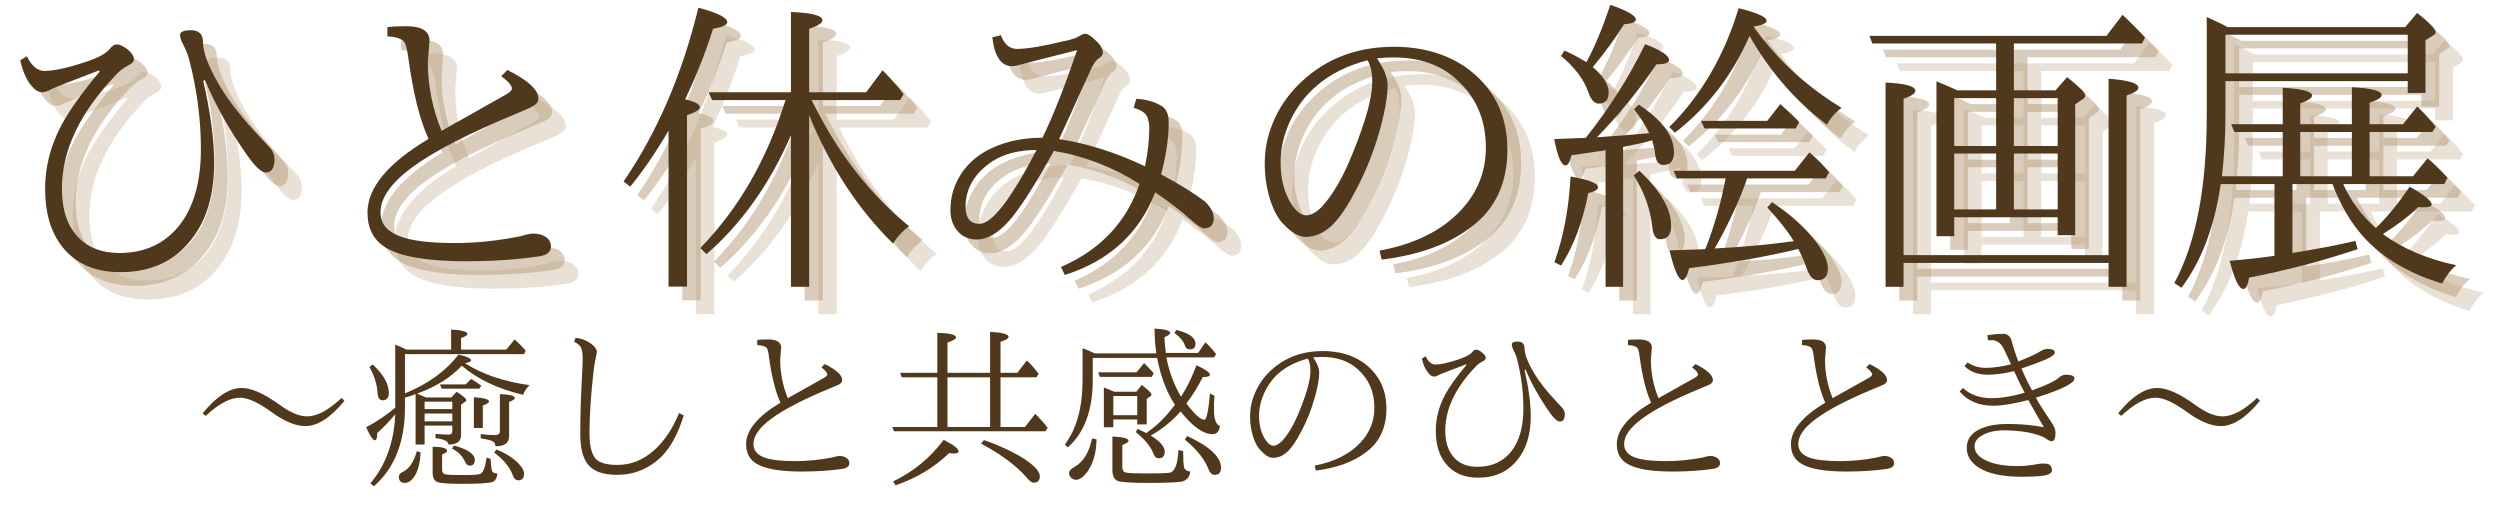 <?xml version="1.0" encoding="UTF-8"?>
<svg xmlns="http://www.w3.org/2000/svg" xmlns:xlink="http://www.w3.org/1999/xlink" width="220" zoomAndPan="magnify" viewBox="0 0 165 33.75" height="45" preserveAspectRatio="xMidYMid meet" version="1.0">
  <defs>
    <g></g>
    <clipPath id="021ff51ab2">
      <path d="M 0.605 0 L 164.391 0 L 164.391 24 L 0.605 24 Z M 0.605 0 " clip-rule="nonzero"></path>
    </clipPath>
    <clipPath id="13df8c5fa2">
      <rect x="0" width="165" y="0" height="24"></rect>
    </clipPath>
  </defs>
  <g clip-path="url(#021ff51ab2)">
    <g transform="matrix(1, 0, 0, 1, 0, -0)">
      <g clip-path="url(#13df8c5fa2)">
        <g fill="#b69977" fill-opacity="0.302">
          <g transform="translate(1.224, 19.256)">
            <g>
              <path d="M 2.359 -13.734 C 2.68 -13.086 3.066 -12.766 3.516 -12.766 C 4.129 -12.766 5.02 -12.957 6.188 -13.344 C 7.031 -13.613 7.578 -13.906 7.828 -14.219 C 7.984 -14.414 8.141 -14.516 8.297 -14.516 C 8.484 -14.516 8.719 -14.406 9 -14.188 C 9.281 -13.969 9.422 -13.742 9.422 -13.516 C 9.422 -13.379 9.312 -13.258 9.094 -13.156 C 8.738 -12.969 8.453 -12.75 8.234 -12.5 C 5.859 -10.02 4.672 -7.52 4.672 -5 C 4.672 -3.582 5.039 -2.5 5.781 -1.75 C 6.438 -1.082 7.332 -0.75 8.469 -0.75 C 10.113 -0.75 11.422 -1.344 12.391 -2.531 C 13.359 -3.738 13.844 -5.43 13.844 -7.609 C 13.844 -9.586 13.582 -11.566 13.062 -13.547 C 12.977 -13.859 12.836 -14.203 12.641 -14.578 C 12.523 -14.797 12.469 -14.984 12.469 -15.141 C 12.469 -15.348 12.707 -15.453 13.188 -15.453 C 13.719 -15.453 13.984 -15.188 13.984 -14.656 C 13.984 -13.988 14.352 -13.023 15.094 -11.766 C 15.727 -10.711 16.641 -9.562 17.828 -8.312 C 18.223 -7.883 18.426 -7.664 18.438 -7.656 C 18.613 -7.426 18.703 -7.191 18.703 -6.953 C 18.703 -6.359 18.508 -6.062 18.125 -6.062 C 17.844 -6.062 17.438 -6.438 16.906 -7.188 C 15.738 -8.844 14.805 -10.504 14.109 -12.172 L 14 -12.109 C 14.477 -10.035 14.719 -8.227 14.719 -6.688 C 14.719 -4.562 14.207 -2.867 13.188 -1.609 C 12.07 -0.191 10.52 0.516 8.531 0.516 C 6.844 0.516 5.555 -0.051 4.672 -1.188 C 3.93 -2.145 3.562 -3.406 3.562 -4.969 C 3.562 -6.438 3.922 -7.844 4.641 -9.188 C 5.16 -10.156 6.004 -11.336 7.172 -12.734 L 7.109 -12.797 C 5.078 -12.016 4.039 -11.609 4 -11.578 C 3.75 -11.43 3.535 -11.359 3.359 -11.359 C 3.117 -11.359 2.875 -11.516 2.625 -11.828 C 2.312 -12.211 2.078 -12.758 1.922 -13.469 Z M 2.359 -13.734 "></path>
            </g>
          </g>
          <g transform="translate(21.688, 19.256)">
            <g>
              <path d="M 8.406 -8.281 C 7.832 -9.52 7.391 -11.285 7.078 -13.578 C 6.992 -14.234 6.883 -14.617 6.75 -14.734 C 6.551 -14.922 6.195 -15.023 5.688 -15.047 L 5.688 -15.656 C 5.988 -15.695 6.398 -15.719 6.922 -15.719 C 7.953 -15.719 8.469 -15.398 8.469 -14.766 L 8.359 -13.359 C 8.359 -11.797 8.66 -10.281 9.266 -8.812 L 13.422 -11.156 C 13.742 -11.32 13.906 -11.473 13.906 -11.609 C 13.906 -11.797 13.672 -12.066 13.203 -12.422 L 13.609 -12.828 C 14.973 -12.148 15.656 -11.52 15.656 -10.938 C 15.656 -10.727 15.516 -10.551 15.234 -10.406 C 15.129 -10.344 14.828 -10.207 14.328 -10 C 11.086 -8.664 8.738 -7.457 7.281 -6.375 C 5.914 -5.352 5.234 -4.375 5.234 -3.438 C 5.234 -2.707 5.641 -2.188 6.453 -1.875 C 7.223 -1.562 8.453 -1.406 10.141 -1.406 C 11.523 -1.406 12.945 -1.551 14.406 -1.844 C 14.5 -1.863 14.68 -1.91 14.953 -1.984 C 15.098 -2.016 15.203 -2.031 15.266 -2.031 C 15.641 -2.031 15.93 -1.957 16.141 -1.812 C 16.367 -1.656 16.484 -1.441 16.484 -1.172 C 16.484 -0.805 16.195 -0.586 15.625 -0.516 C 14.145 -0.305 12.57 -0.203 10.906 -0.203 C 8.363 -0.203 6.594 -0.5 5.594 -1.094 C 4.781 -1.594 4.375 -2.367 4.375 -3.422 C 4.375 -5.055 5.719 -6.676 8.406 -8.281 Z M 8.406 -8.281 "></path>
            </g>
          </g>
          <g transform="translate(42.152, 19.256)">
            <g>
              <path d="M 13.062 -9.844 L 13.062 1.484 L 11.859 1.484 L 11.859 -8.516 C 10.453 -5.285 8.594 -2.672 6.281 -0.672 L 5.875 -1.078 C 8.414 -3.68 10.289 -6.938 11.5 -10.844 L 6.656 -10.844 L 6.422 -11.359 L 11.859 -11.359 L 11.859 -16.656 C 13.242 -16.602 13.938 -16.422 13.938 -16.109 C 13.938 -15.93 13.645 -15.742 13.062 -15.547 L 13.062 -11.359 L 16.828 -11.359 L 17.906 -12.812 C 18.438 -12.281 18.898 -11.754 19.297 -11.234 L 19.062 -10.844 L 13.219 -10.844 L 13.469 -10.359 C 15.082 -7.18 17.145 -4.566 19.656 -2.516 C 19.227 -2.203 18.875 -1.82 18.594 -1.375 C 16.281 -3.645 14.438 -6.469 13.062 -9.844 Z M 4.875 -10.891 C 5.52 -10.742 5.844 -10.57 5.844 -10.375 C 5.844 -10.207 5.562 -10.031 5 -9.844 L 5 1.469 L 3.781 1.469 L 3.781 -8.828 C 2.957 -7.41 2.113 -6.176 1.25 -5.125 L 0.812 -5.469 C 3.031 -8.707 4.676 -12.531 5.75 -16.938 C 7.02 -16.602 7.656 -16.285 7.656 -15.984 C 7.656 -15.805 7.344 -15.66 6.719 -15.547 C 6.188 -13.879 5.57 -12.328 4.875 -10.891 Z M 4.875 -10.891 "></path>
            </g>
          </g>
          <g transform="translate(62.615, 19.256)">
            <g>
              <path d="M 8.75 -7.484 C 7.5 -5.234 6.52 -3.703 5.812 -2.891 C 5.07 -2.055 4.359 -1.641 3.672 -1.641 C 3.098 -1.641 2.648 -1.852 2.328 -2.281 C 2.055 -2.633 1.922 -3.07 1.922 -3.594 C 1.922 -4.426 2.141 -5.191 2.578 -5.891 C 2.973 -6.523 3.52 -7.047 4.219 -7.453 C 5.301 -8.055 6.562 -8.359 8 -8.359 C 8.707 -9.816 9.469 -11.742 10.281 -14.141 C 9.77 -14.004 9.051 -13.82 8.125 -13.594 C 7.383 -13.406 6.848 -13.266 6.516 -13.172 C 6.285 -13.109 6.113 -13.078 6 -13.078 C 5.27 -13.078 4.832 -13.711 4.688 -14.984 L 5.25 -15.125 C 5.477 -14.52 5.832 -14.219 6.312 -14.219 C 6.977 -14.219 8.016 -14.391 9.422 -14.734 C 9.891 -14.828 10.211 -14.93 10.391 -15.047 C 10.578 -15.16 10.719 -15.219 10.812 -15.219 C 10.977 -15.219 11.191 -15.086 11.453 -14.828 C 11.805 -14.523 11.984 -14.238 11.984 -13.969 C 11.984 -13.844 11.914 -13.734 11.781 -13.641 C 11.57 -13.523 11.379 -13.273 11.203 -12.891 C 10.109 -10.473 9.406 -8.93 9.094 -8.266 C 10.914 -7.992 12.805 -7.395 14.766 -6.469 C 14.953 -7.395 15.047 -8.238 15.047 -9 C 15.047 -9.383 14.973 -9.676 14.828 -9.875 C 14.66 -10.082 14.391 -10.234 14.016 -10.328 L 14.188 -10.922 C 14.801 -10.898 15.348 -10.75 15.828 -10.469 C 16.16 -10.281 16.328 -9.914 16.328 -9.375 C 16.328 -8.344 16.16 -7.195 15.828 -5.938 C 17.035 -5.289 17.988 -4.703 18.688 -4.172 C 19.094 -3.805 19.297 -3.43 19.297 -3.047 C 19.297 -2.598 19.082 -2.375 18.656 -2.375 C 18.508 -2.375 18.227 -2.555 17.812 -2.922 C 17.156 -3.516 16.363 -4.125 15.438 -4.75 C 14.395 -2.051 12.406 -0.234 9.469 0.703 L 9.219 0.172 C 11.812 -0.953 13.539 -2.781 14.406 -5.312 C 12.582 -6.445 10.695 -7.172 8.75 -7.484 Z M 7.609 -7.547 C 6.453 -7.547 5.484 -7.301 4.703 -6.812 C 3.516 -6.02 2.922 -5.02 2.922 -3.812 C 2.922 -3.051 3.227 -2.672 3.844 -2.672 C 4.656 -2.672 5.91 -4.297 7.609 -7.547 Z M 7.609 -7.547 "></path>
            </g>
          </g>
          <g transform="translate(83.079, 19.256)">
            <g>
              <path d="M 9.609 -13.594 C 10.078 -12.914 10.312 -12.328 10.312 -11.828 C 10.312 -11.047 10.125 -10 9.75 -8.688 C 9.363 -7.363 8.863 -6.117 8.25 -4.953 C 7.664 -3.816 7.113 -3.008 6.594 -2.531 C 6.07 -2.051 5.504 -1.812 4.891 -1.812 C 4.453 -1.812 3.969 -2.094 3.438 -2.656 C 3.07 -3.02 2.77 -3.586 2.531 -4.359 C 2.312 -5.086 2.203 -5.863 2.203 -6.688 C 2.203 -7.727 2.441 -8.75 2.922 -9.75 C 3.348 -10.633 3.938 -11.422 4.688 -12.109 C 6.32 -13.609 8.332 -14.359 10.719 -14.359 C 12.562 -14.359 14.133 -13.914 15.438 -13.031 C 17.289 -11.719 18.219 -9.898 18.219 -7.578 C 18.219 -5.348 17.41 -3.633 15.797 -2.438 C 14.328 -1.32 12.367 -0.613 9.922 -0.312 L 9.781 -0.906 C 12.082 -1.332 13.863 -2.211 15.125 -3.547 C 16.238 -4.723 16.797 -6.109 16.797 -7.703 C 16.797 -9.555 16.145 -11.062 14.844 -12.219 C 13.789 -13.176 12.406 -13.656 10.688 -13.656 C 10.32 -13.656 9.961 -13.633 9.609 -13.594 Z M 8.984 -13.469 C 7.629 -13.113 6.508 -12.551 5.625 -11.781 C 4.875 -11.145 4.281 -10.348 3.844 -9.391 C 3.445 -8.504 3.25 -7.613 3.25 -6.719 C 3.25 -5.613 3.5 -4.68 4 -3.922 C 4.312 -3.461 4.629 -3.234 4.953 -3.234 C 5.242 -3.234 5.578 -3.414 5.953 -3.781 C 6.711 -4.594 7.414 -5.82 8.062 -7.469 C 8.883 -9.508 9.297 -11.023 9.297 -12.016 C 9.297 -12.66 9.191 -13.145 8.984 -13.469 Z M 8.984 -13.469 "></path>
            </g>
          </g>
          <g transform="translate(103.543, 19.256)">
            <g>
              <path d="M 2.922 -8.344 C 4.492 -10.32 5.801 -12.383 6.844 -14.531 C 7.895 -14.133 8.422 -13.785 8.422 -13.484 C 8.422 -13.297 8.145 -13.203 7.594 -13.203 C 6.477 -11.547 5.172 -9.941 3.672 -8.391 C 4.703 -8.453 5.848 -8.539 7.109 -8.656 C 6.891 -9.145 6.555 -9.672 6.109 -10.234 L 6.422 -10.547 C 7.973 -9.523 8.75 -8.473 8.75 -7.391 C 8.75 -6.836 8.516 -6.562 8.047 -6.562 C 7.723 -6.562 7.539 -6.816 7.5 -7.328 C 7.477 -7.555 7.414 -7.844 7.312 -8.188 C 6.832 -8.051 6.191 -7.906 5.391 -7.75 L 5.391 1.484 L 4.234 1.484 L 4.234 -7.547 L 4.062 -7.5 C 3.156 -7.375 2.461 -7.273 1.984 -7.203 C 1.879 -6.754 1.75 -6.531 1.594 -6.531 C 1.312 -6.531 1.062 -7.109 0.844 -8.266 C 1.176 -8.285 1.676 -8.305 2.344 -8.328 Z M 14 -15.688 C 15.531 -13.539 17.469 -11.754 19.812 -10.328 C 19.406 -10.035 19.082 -9.664 18.844 -9.219 C 16.801 -10.738 15.098 -12.691 13.734 -15.078 C 12.629 -12.516 10.988 -10.383 8.812 -8.688 L 8.438 -9.062 C 10.539 -11.145 12.066 -13.758 13.016 -16.906 C 14.242 -16.602 14.859 -16.328 14.859 -16.078 C 14.859 -15.91 14.57 -15.781 14 -15.688 Z M 2.969 -13.344 C 3.531 -14.383 4.055 -15.645 4.547 -17.125 C 5.672 -16.738 6.234 -16.414 6.234 -16.156 C 6.234 -15.988 5.973 -15.883 5.453 -15.844 C 4.91 -14.969 4.223 -14.023 3.391 -13.016 C 4.086 -12.43 4.438 -11.875 4.438 -11.344 C 4.438 -10.852 4.219 -10.609 3.781 -10.609 C 3.5 -10.609 3.273 -10.848 3.109 -11.328 C 2.805 -12.203 2.203 -13.008 1.297 -13.75 L 1.516 -14.109 C 1.961 -13.922 2.445 -13.664 2.969 -13.344 Z M 10.797 -1 L 10.875 -1.156 C 11.426 -2.57 11.852 -4.078 12.156 -5.672 L 8.938 -5.672 L 8.719 -6.172 L 16.719 -6.172 L 17.688 -7.391 C 18.219 -6.941 18.648 -6.504 18.984 -6.078 L 18.766 -5.672 L 13.578 -5.672 C 13.066 -4.203 12.352 -2.66 11.438 -1.047 C 13.383 -1.148 15.125 -1.312 16.656 -1.531 C 16.258 -2.188 15.676 -2.926 14.906 -3.75 L 15.219 -4.109 C 16.488 -3.266 17.473 -2.367 18.172 -1.422 C 18.66 -0.742 18.906 -0.18 18.906 0.266 C 18.906 0.785 18.68 1.047 18.234 1.047 C 17.93 1.047 17.688 0.781 17.5 0.25 C 17.375 -0.133 17.191 -0.555 16.953 -1.016 C 14.898 -0.516 12.5 -0.094 9.75 0.25 C 9.625 0.77 9.477 1.031 9.312 1.031 C 9.051 1.031 8.766 0.379 8.453 -0.922 C 9.703 -0.961 10.484 -0.988 10.797 -1 Z M 6.469 -6.172 C 7.863 -4.867 8.562 -3.656 8.562 -2.531 C 8.562 -1.945 8.316 -1.656 7.828 -1.656 C 7.535 -1.656 7.363 -1.938 7.312 -2.5 C 7.188 -3.656 6.781 -4.781 6.094 -5.875 Z M 14.906 -9.469 L 15.766 -10.578 C 16.254 -10.148 16.672 -9.754 17.016 -9.391 L 16.781 -8.969 L 10.766 -8.969 L 10.531 -9.469 Z M 0.859 -0.141 C 1.461 -1.828 1.816 -3.711 1.922 -5.797 C 3.129 -5.586 3.734 -5.352 3.734 -5.094 C 3.734 -4.938 3.52 -4.805 3.094 -4.703 C 2.719 -2.785 2.117 -1.191 1.297 0.078 Z M 0.859 -0.141 "></path>
            </g>
          </g>
          <g transform="translate(124.006, 19.256)">
            <g>
              <path d="M 10.719 -11.484 L 13.469 -11.484 L 14.234 -12.359 C 15.035 -11.723 15.438 -11.32 15.438 -11.156 C 15.438 -11.062 15.379 -10.977 15.266 -10.906 L 14.766 -10.562 L 14.766 -1.922 L 13.609 -1.922 L 13.609 -3.109 L 6.781 -3.109 L 6.781 -1.859 L 5.609 -1.859 L 5.609 -12.078 C 6.234 -11.828 6.691 -11.629 6.984 -11.484 L 9.547 -11.484 L 9.547 -14.578 L 1.375 -14.578 L 1.188 -15.078 L 16.828 -15.078 L 17.891 -16.469 C 18.453 -15.945 18.945 -15.445 19.375 -14.969 L 19.172 -14.578 L 10.719 -14.578 Z M 13.609 -7.312 L 10.719 -7.312 L 10.719 -3.625 L 13.609 -3.625 Z M 13.609 -7.812 L 13.609 -10.969 L 10.719 -10.969 L 10.719 -7.812 Z M 9.547 -10.969 L 6.781 -10.969 L 6.781 -7.812 L 9.547 -7.812 Z M 6.781 -3.625 L 9.547 -3.625 L 9.547 -7.312 L 6.781 -7.312 Z M 3.438 -0.609 L 16.969 -0.609 L 16.969 -12.25 C 18.281 -12.156 18.938 -11.957 18.938 -11.656 C 18.938 -11.488 18.676 -11.316 18.156 -11.141 L 18.156 1.484 L 16.969 1.484 L 16.969 -0.094 L 3.438 -0.094 L 3.438 1.484 L 2.25 1.484 L 2.25 -12 C 3.562 -11.938 4.219 -11.754 4.219 -11.453 C 4.219 -11.285 3.957 -11.109 3.438 -10.922 Z M 3.438 -0.609 "></path>
            </g>
          </g>
          <g transform="translate(144.47, 19.256)">
            <g>
              <path d="M 11.281 -5.297 L 8.641 -5.297 L 8.641 -0.75 C 10.191 -1 11.578 -1.266 12.797 -1.547 L 12.938 -1 C 10.562 -0.207 8.176 0.414 5.781 0.875 C 5.695 1.375 5.57 1.625 5.406 1.625 C 5.113 1.625 4.812 1.004 4.5 -0.234 C 5.613 -0.328 6.598 -0.438 7.453 -0.562 L 7.453 -5.297 L 3.906 -5.297 C 3.5 -2.492 2.633 -0.211 1.312 1.547 L 0.844 1.234 C 2.27 -1.391 2.984 -5.078 2.984 -9.828 L 2.984 -16.328 C 3.648 -16.023 4.113 -15.801 4.375 -15.656 L 16.078 -15.656 L 16.875 -16.594 C 17.688 -15.945 18.094 -15.523 18.094 -15.328 C 18.094 -15.254 18.047 -15.188 17.953 -15.125 L 17.422 -14.797 L 17.422 -11.312 L 16.25 -11.312 L 16.25 -12.094 L 4.219 -12.094 L 4.219 -9.828 C 4.219 -8.516 4.141 -7.176 3.984 -5.812 L 8 -5.812 L 8 -8.734 L 4.812 -8.734 L 4.594 -9.25 L 8 -9.25 L 8 -11.656 C 9.289 -11.582 9.938 -11.41 9.938 -11.141 C 9.938 -10.984 9.676 -10.812 9.156 -10.625 L 9.156 -9.25 L 12.562 -9.25 L 12.562 -11.688 C 13.875 -11.625 14.531 -11.453 14.531 -11.172 C 14.531 -11.016 14.266 -10.848 13.734 -10.672 L 13.734 -9.25 L 15.938 -9.25 L 16.875 -10.422 C 17.406 -9.91 17.812 -9.461 18.094 -9.078 L 17.875 -8.734 L 13.734 -8.734 L 13.734 -5.812 L 16.594 -5.812 L 17.562 -7 C 17.938 -6.688 18.375 -6.258 18.875 -5.719 L 18.656 -5.297 L 12 -5.297 L 12.047 -5.172 C 12.555 -4.098 13.254 -3.172 14.141 -2.391 C 14.91 -3.141 15.656 -4.051 16.375 -5.125 C 17.344 -4.582 17.828 -4.191 17.828 -3.953 C 17.828 -3.828 17.66 -3.766 17.328 -3.766 C 17.172 -3.766 17.047 -3.77 16.953 -3.781 C 16.336 -3.188 15.555 -2.594 14.609 -2 C 15.891 -1.051 17.504 -0.363 19.453 0.062 C 19.098 0.352 18.785 0.754 18.516 1.266 C 15.91 0.473 13.973 -0.812 12.703 -2.594 C 12.172 -3.332 11.695 -4.234 11.281 -5.297 Z M 4.219 -15.156 L 4.219 -12.609 L 16.25 -12.609 L 16.25 -15.156 Z M 9.156 -8.734 L 9.156 -5.812 L 12.562 -5.812 L 12.562 -8.734 Z M 9.156 -8.734 "></path>
            </g>
          </g>
        </g>
        <g fill="#b69977" fill-opacity="0.502">
          <g transform="translate(0.32, 18.351)">
            <g>
              <path d="M 2.359 -13.734 C 2.68 -13.086 3.066 -12.766 3.516 -12.766 C 4.129 -12.766 5.02 -12.957 6.188 -13.344 C 7.031 -13.613 7.578 -13.906 7.828 -14.219 C 7.984 -14.414 8.141 -14.516 8.297 -14.516 C 8.484 -14.516 8.719 -14.406 9 -14.188 C 9.281 -13.969 9.422 -13.742 9.422 -13.516 C 9.422 -13.379 9.312 -13.258 9.094 -13.156 C 8.738 -12.969 8.453 -12.75 8.234 -12.5 C 5.859 -10.02 4.672 -7.52 4.672 -5 C 4.672 -3.582 5.039 -2.5 5.781 -1.75 C 6.438 -1.082 7.332 -0.75 8.469 -0.75 C 10.113 -0.75 11.422 -1.344 12.391 -2.531 C 13.359 -3.738 13.844 -5.43 13.844 -7.609 C 13.844 -9.586 13.582 -11.566 13.062 -13.547 C 12.977 -13.859 12.836 -14.203 12.641 -14.578 C 12.523 -14.797 12.469 -14.984 12.469 -15.141 C 12.469 -15.348 12.707 -15.453 13.188 -15.453 C 13.719 -15.453 13.984 -15.188 13.984 -14.656 C 13.984 -13.988 14.352 -13.023 15.094 -11.766 C 15.727 -10.711 16.641 -9.562 17.828 -8.312 C 18.223 -7.883 18.426 -7.664 18.438 -7.656 C 18.613 -7.426 18.703 -7.191 18.703 -6.953 C 18.703 -6.359 18.508 -6.062 18.125 -6.062 C 17.844 -6.062 17.438 -6.438 16.906 -7.188 C 15.738 -8.844 14.805 -10.504 14.109 -12.172 L 14 -12.109 C 14.477 -10.035 14.719 -8.227 14.719 -6.688 C 14.719 -4.562 14.207 -2.867 13.188 -1.609 C 12.07 -0.191 10.52 0.516 8.531 0.516 C 6.844 0.516 5.555 -0.051 4.672 -1.188 C 3.93 -2.145 3.562 -3.406 3.562 -4.969 C 3.562 -6.438 3.922 -7.844 4.641 -9.188 C 5.16 -10.156 6.004 -11.336 7.172 -12.734 L 7.109 -12.797 C 5.078 -12.016 4.039 -11.609 4 -11.578 C 3.75 -11.43 3.535 -11.359 3.359 -11.359 C 3.117 -11.359 2.875 -11.516 2.625 -11.828 C 2.312 -12.211 2.078 -12.758 1.922 -13.469 Z M 2.359 -13.734 "></path>
            </g>
          </g>
          <g transform="translate(20.783, 18.351)">
            <g>
              <path d="M 8.406 -8.281 C 7.832 -9.52 7.391 -11.285 7.078 -13.578 C 6.992 -14.234 6.883 -14.617 6.75 -14.734 C 6.551 -14.922 6.195 -15.023 5.688 -15.047 L 5.688 -15.656 C 5.988 -15.695 6.398 -15.719 6.922 -15.719 C 7.953 -15.719 8.469 -15.398 8.469 -14.766 L 8.359 -13.359 C 8.359 -11.797 8.66 -10.281 9.266 -8.812 L 13.422 -11.156 C 13.742 -11.32 13.906 -11.473 13.906 -11.609 C 13.906 -11.797 13.672 -12.066 13.203 -12.422 L 13.609 -12.828 C 14.973 -12.148 15.656 -11.52 15.656 -10.938 C 15.656 -10.727 15.516 -10.551 15.234 -10.406 C 15.129 -10.344 14.828 -10.207 14.328 -10 C 11.086 -8.664 8.738 -7.457 7.281 -6.375 C 5.914 -5.352 5.234 -4.375 5.234 -3.438 C 5.234 -2.707 5.641 -2.188 6.453 -1.875 C 7.223 -1.562 8.453 -1.406 10.141 -1.406 C 11.523 -1.406 12.945 -1.551 14.406 -1.844 C 14.5 -1.863 14.68 -1.91 14.953 -1.984 C 15.098 -2.016 15.203 -2.031 15.266 -2.031 C 15.641 -2.031 15.93 -1.957 16.141 -1.812 C 16.367 -1.656 16.484 -1.441 16.484 -1.172 C 16.484 -0.805 16.195 -0.586 15.625 -0.516 C 14.145 -0.305 12.57 -0.203 10.906 -0.203 C 8.363 -0.203 6.594 -0.5 5.594 -1.094 C 4.781 -1.594 4.375 -2.367 4.375 -3.422 C 4.375 -5.055 5.719 -6.676 8.406 -8.281 Z M 8.406 -8.281 "></path>
            </g>
          </g>
          <g transform="translate(41.247, 18.351)">
            <g>
              <path d="M 13.062 -9.844 L 13.062 1.484 L 11.859 1.484 L 11.859 -8.516 C 10.453 -5.285 8.594 -2.672 6.281 -0.672 L 5.875 -1.078 C 8.414 -3.68 10.289 -6.938 11.5 -10.844 L 6.656 -10.844 L 6.422 -11.359 L 11.859 -11.359 L 11.859 -16.656 C 13.242 -16.602 13.938 -16.422 13.938 -16.109 C 13.938 -15.93 13.645 -15.742 13.062 -15.547 L 13.062 -11.359 L 16.828 -11.359 L 17.906 -12.812 C 18.438 -12.281 18.898 -11.754 19.297 -11.234 L 19.062 -10.844 L 13.219 -10.844 L 13.469 -10.359 C 15.082 -7.18 17.145 -4.566 19.656 -2.516 C 19.227 -2.203 18.875 -1.82 18.594 -1.375 C 16.281 -3.645 14.438 -6.469 13.062 -9.844 Z M 4.875 -10.891 C 5.52 -10.742 5.844 -10.57 5.844 -10.375 C 5.844 -10.207 5.562 -10.031 5 -9.844 L 5 1.469 L 3.781 1.469 L 3.781 -8.828 C 2.957 -7.41 2.113 -6.176 1.25 -5.125 L 0.812 -5.469 C 3.031 -8.707 4.676 -12.531 5.75 -16.938 C 7.02 -16.602 7.656 -16.285 7.656 -15.984 C 7.656 -15.805 7.344 -15.66 6.719 -15.547 C 6.188 -13.879 5.57 -12.328 4.875 -10.891 Z M 4.875 -10.891 "></path>
            </g>
          </g>
          <g transform="translate(61.711, 18.351)">
            <g>
              <path d="M 8.75 -7.484 C 7.5 -5.234 6.52 -3.703 5.812 -2.891 C 5.07 -2.055 4.359 -1.641 3.672 -1.641 C 3.098 -1.641 2.648 -1.852 2.328 -2.281 C 2.055 -2.633 1.922 -3.07 1.922 -3.594 C 1.922 -4.426 2.141 -5.191 2.578 -5.891 C 2.973 -6.523 3.52 -7.047 4.219 -7.453 C 5.301 -8.055 6.562 -8.359 8 -8.359 C 8.707 -9.816 9.469 -11.742 10.281 -14.141 C 9.77 -14.004 9.051 -13.82 8.125 -13.594 C 7.383 -13.406 6.848 -13.266 6.516 -13.172 C 6.285 -13.109 6.113 -13.078 6 -13.078 C 5.27 -13.078 4.832 -13.711 4.688 -14.984 L 5.25 -15.125 C 5.477 -14.52 5.832 -14.219 6.312 -14.219 C 6.977 -14.219 8.016 -14.391 9.422 -14.734 C 9.891 -14.828 10.211 -14.93 10.391 -15.047 C 10.578 -15.16 10.719 -15.219 10.812 -15.219 C 10.977 -15.219 11.191 -15.086 11.453 -14.828 C 11.805 -14.523 11.984 -14.238 11.984 -13.969 C 11.984 -13.844 11.914 -13.734 11.781 -13.641 C 11.57 -13.523 11.379 -13.273 11.203 -12.891 C 10.109 -10.473 9.406 -8.93 9.094 -8.266 C 10.914 -7.992 12.805 -7.395 14.766 -6.469 C 14.953 -7.395 15.047 -8.238 15.047 -9 C 15.047 -9.383 14.973 -9.676 14.828 -9.875 C 14.66 -10.082 14.391 -10.234 14.016 -10.328 L 14.188 -10.922 C 14.801 -10.898 15.348 -10.75 15.828 -10.469 C 16.16 -10.281 16.328 -9.914 16.328 -9.375 C 16.328 -8.344 16.16 -7.195 15.828 -5.938 C 17.035 -5.289 17.988 -4.703 18.688 -4.172 C 19.094 -3.805 19.297 -3.43 19.297 -3.047 C 19.297 -2.598 19.082 -2.375 18.656 -2.375 C 18.508 -2.375 18.227 -2.555 17.812 -2.922 C 17.156 -3.516 16.363 -4.125 15.438 -4.75 C 14.395 -2.051 12.406 -0.234 9.469 0.703 L 9.219 0.172 C 11.812 -0.953 13.539 -2.781 14.406 -5.312 C 12.582 -6.445 10.695 -7.172 8.75 -7.484 Z M 7.609 -7.547 C 6.453 -7.547 5.484 -7.301 4.703 -6.812 C 3.516 -6.02 2.922 -5.02 2.922 -3.812 C 2.922 -3.051 3.227 -2.672 3.844 -2.672 C 4.656 -2.672 5.91 -4.297 7.609 -7.547 Z M 7.609 -7.547 "></path>
            </g>
          </g>
          <g transform="translate(82.175, 18.351)">
            <g>
              <path d="M 9.609 -13.594 C 10.078 -12.914 10.312 -12.328 10.312 -11.828 C 10.312 -11.047 10.125 -10 9.75 -8.688 C 9.363 -7.363 8.863 -6.117 8.25 -4.953 C 7.664 -3.816 7.113 -3.008 6.594 -2.531 C 6.07 -2.051 5.504 -1.812 4.891 -1.812 C 4.453 -1.812 3.969 -2.094 3.438 -2.656 C 3.07 -3.02 2.77 -3.586 2.531 -4.359 C 2.312 -5.086 2.203 -5.863 2.203 -6.688 C 2.203 -7.727 2.441 -8.75 2.922 -9.75 C 3.348 -10.633 3.938 -11.422 4.688 -12.109 C 6.32 -13.609 8.332 -14.359 10.719 -14.359 C 12.562 -14.359 14.133 -13.914 15.438 -13.031 C 17.289 -11.719 18.219 -9.898 18.219 -7.578 C 18.219 -5.348 17.41 -3.633 15.797 -2.438 C 14.328 -1.32 12.367 -0.613 9.922 -0.312 L 9.781 -0.906 C 12.082 -1.332 13.863 -2.211 15.125 -3.547 C 16.238 -4.723 16.797 -6.109 16.797 -7.703 C 16.797 -9.555 16.145 -11.062 14.844 -12.219 C 13.789 -13.176 12.406 -13.656 10.688 -13.656 C 10.32 -13.656 9.961 -13.633 9.609 -13.594 Z M 8.984 -13.469 C 7.629 -13.113 6.508 -12.551 5.625 -11.781 C 4.875 -11.145 4.281 -10.348 3.844 -9.391 C 3.445 -8.504 3.25 -7.613 3.25 -6.719 C 3.25 -5.613 3.5 -4.68 4 -3.922 C 4.312 -3.461 4.629 -3.234 4.953 -3.234 C 5.242 -3.234 5.578 -3.414 5.953 -3.781 C 6.711 -4.594 7.414 -5.82 8.062 -7.469 C 8.883 -9.508 9.297 -11.023 9.297 -12.016 C 9.297 -12.66 9.191 -13.145 8.984 -13.469 Z M 8.984 -13.469 "></path>
            </g>
          </g>
          <g transform="translate(102.638, 18.351)">
            <g>
              <path d="M 2.922 -8.344 C 4.492 -10.32 5.801 -12.383 6.844 -14.531 C 7.895 -14.133 8.422 -13.785 8.422 -13.484 C 8.422 -13.297 8.145 -13.203 7.594 -13.203 C 6.477 -11.547 5.172 -9.941 3.672 -8.391 C 4.703 -8.453 5.848 -8.539 7.109 -8.656 C 6.891 -9.145 6.555 -9.672 6.109 -10.234 L 6.422 -10.547 C 7.973 -9.523 8.75 -8.473 8.75 -7.391 C 8.75 -6.836 8.516 -6.562 8.047 -6.562 C 7.723 -6.562 7.539 -6.816 7.5 -7.328 C 7.477 -7.555 7.414 -7.844 7.312 -8.188 C 6.832 -8.051 6.191 -7.906 5.391 -7.75 L 5.391 1.484 L 4.234 1.484 L 4.234 -7.547 L 4.062 -7.5 C 3.156 -7.375 2.461 -7.273 1.984 -7.203 C 1.879 -6.754 1.75 -6.531 1.594 -6.531 C 1.312 -6.531 1.062 -7.109 0.844 -8.266 C 1.176 -8.285 1.676 -8.305 2.344 -8.328 Z M 14 -15.688 C 15.531 -13.539 17.469 -11.754 19.812 -10.328 C 19.406 -10.035 19.082 -9.664 18.844 -9.219 C 16.801 -10.738 15.098 -12.691 13.734 -15.078 C 12.629 -12.516 10.988 -10.383 8.812 -8.688 L 8.438 -9.062 C 10.539 -11.145 12.066 -13.758 13.016 -16.906 C 14.242 -16.602 14.859 -16.328 14.859 -16.078 C 14.859 -15.91 14.57 -15.781 14 -15.688 Z M 2.969 -13.344 C 3.531 -14.383 4.055 -15.645 4.547 -17.125 C 5.672 -16.738 6.234 -16.414 6.234 -16.156 C 6.234 -15.988 5.973 -15.883 5.453 -15.844 C 4.91 -14.969 4.223 -14.023 3.391 -13.016 C 4.086 -12.43 4.438 -11.875 4.438 -11.344 C 4.438 -10.852 4.219 -10.609 3.781 -10.609 C 3.5 -10.609 3.273 -10.848 3.109 -11.328 C 2.805 -12.203 2.203 -13.008 1.297 -13.75 L 1.516 -14.109 C 1.961 -13.922 2.445 -13.664 2.969 -13.344 Z M 10.797 -1 L 10.875 -1.156 C 11.426 -2.57 11.852 -4.078 12.156 -5.672 L 8.938 -5.672 L 8.719 -6.172 L 16.719 -6.172 L 17.688 -7.391 C 18.219 -6.941 18.648 -6.504 18.984 -6.078 L 18.766 -5.672 L 13.578 -5.672 C 13.066 -4.203 12.352 -2.66 11.438 -1.047 C 13.383 -1.148 15.125 -1.312 16.656 -1.531 C 16.258 -2.188 15.676 -2.926 14.906 -3.75 L 15.219 -4.109 C 16.488 -3.266 17.473 -2.367 18.172 -1.422 C 18.66 -0.742 18.906 -0.18 18.906 0.266 C 18.906 0.785 18.68 1.047 18.234 1.047 C 17.93 1.047 17.688 0.781 17.5 0.25 C 17.375 -0.133 17.191 -0.555 16.953 -1.016 C 14.898 -0.516 12.5 -0.094 9.75 0.25 C 9.625 0.77 9.477 1.031 9.312 1.031 C 9.051 1.031 8.766 0.379 8.453 -0.922 C 9.703 -0.961 10.484 -0.988 10.797 -1 Z M 6.469 -6.172 C 7.863 -4.867 8.562 -3.656 8.562 -2.531 C 8.562 -1.945 8.316 -1.656 7.828 -1.656 C 7.535 -1.656 7.363 -1.938 7.312 -2.5 C 7.188 -3.656 6.781 -4.781 6.094 -5.875 Z M 14.906 -9.469 L 15.766 -10.578 C 16.254 -10.148 16.672 -9.754 17.016 -9.391 L 16.781 -8.969 L 10.766 -8.969 L 10.531 -9.469 Z M 0.859 -0.141 C 1.461 -1.828 1.816 -3.711 1.922 -5.797 C 3.129 -5.586 3.734 -5.352 3.734 -5.094 C 3.734 -4.938 3.52 -4.805 3.094 -4.703 C 2.719 -2.785 2.117 -1.191 1.297 0.078 Z M 0.859 -0.141 "></path>
            </g>
          </g>
          <g transform="translate(123.102, 18.351)">
            <g>
              <path d="M 10.719 -11.484 L 13.469 -11.484 L 14.234 -12.359 C 15.035 -11.723 15.438 -11.32 15.438 -11.156 C 15.438 -11.062 15.379 -10.977 15.266 -10.906 L 14.766 -10.562 L 14.766 -1.922 L 13.609 -1.922 L 13.609 -3.109 L 6.781 -3.109 L 6.781 -1.859 L 5.609 -1.859 L 5.609 -12.078 C 6.234 -11.828 6.691 -11.629 6.984 -11.484 L 9.547 -11.484 L 9.547 -14.578 L 1.375 -14.578 L 1.188 -15.078 L 16.828 -15.078 L 17.891 -16.469 C 18.453 -15.945 18.945 -15.445 19.375 -14.969 L 19.172 -14.578 L 10.719 -14.578 Z M 13.609 -7.312 L 10.719 -7.312 L 10.719 -3.625 L 13.609 -3.625 Z M 13.609 -7.812 L 13.609 -10.969 L 10.719 -10.969 L 10.719 -7.812 Z M 9.547 -10.969 L 6.781 -10.969 L 6.781 -7.812 L 9.547 -7.812 Z M 6.781 -3.625 L 9.547 -3.625 L 9.547 -7.312 L 6.781 -7.312 Z M 3.438 -0.609 L 16.969 -0.609 L 16.969 -12.25 C 18.281 -12.156 18.938 -11.957 18.938 -11.656 C 18.938 -11.488 18.676 -11.316 18.156 -11.141 L 18.156 1.484 L 16.969 1.484 L 16.969 -0.094 L 3.438 -0.094 L 3.438 1.484 L 2.25 1.484 L 2.25 -12 C 3.562 -11.938 4.219 -11.754 4.219 -11.453 C 4.219 -11.285 3.957 -11.109 3.438 -10.922 Z M 3.438 -0.609 "></path>
            </g>
          </g>
          <g transform="translate(143.566, 18.351)">
            <g>
              <path d="M 11.281 -5.297 L 8.641 -5.297 L 8.641 -0.75 C 10.191 -1 11.578 -1.266 12.797 -1.547 L 12.938 -1 C 10.562 -0.207 8.176 0.414 5.781 0.875 C 5.695 1.375 5.57 1.625 5.406 1.625 C 5.113 1.625 4.812 1.004 4.5 -0.234 C 5.613 -0.328 6.598 -0.438 7.453 -0.562 L 7.453 -5.297 L 3.906 -5.297 C 3.5 -2.492 2.633 -0.211 1.312 1.547 L 0.844 1.234 C 2.27 -1.391 2.984 -5.078 2.984 -9.828 L 2.984 -16.328 C 3.648 -16.023 4.113 -15.801 4.375 -15.656 L 16.078 -15.656 L 16.875 -16.594 C 17.688 -15.945 18.094 -15.523 18.094 -15.328 C 18.094 -15.254 18.047 -15.188 17.953 -15.125 L 17.422 -14.797 L 17.422 -11.312 L 16.25 -11.312 L 16.25 -12.094 L 4.219 -12.094 L 4.219 -9.828 C 4.219 -8.516 4.141 -7.176 3.984 -5.812 L 8 -5.812 L 8 -8.734 L 4.812 -8.734 L 4.594 -9.25 L 8 -9.25 L 8 -11.656 C 9.289 -11.582 9.938 -11.41 9.938 -11.141 C 9.938 -10.984 9.676 -10.812 9.156 -10.625 L 9.156 -9.25 L 12.562 -9.25 L 12.562 -11.688 C 13.875 -11.625 14.531 -11.453 14.531 -11.172 C 14.531 -11.016 14.266 -10.848 13.734 -10.672 L 13.734 -9.25 L 15.938 -9.25 L 16.875 -10.422 C 17.406 -9.91 17.812 -9.461 18.094 -9.078 L 17.875 -8.734 L 13.734 -8.734 L 13.734 -5.812 L 16.594 -5.812 L 17.562 -7 C 17.938 -6.688 18.375 -6.258 18.875 -5.719 L 18.656 -5.297 L 12 -5.297 L 12.047 -5.172 C 12.555 -4.098 13.254 -3.172 14.141 -2.391 C 14.91 -3.141 15.656 -4.051 16.375 -5.125 C 17.344 -4.582 17.828 -4.191 17.828 -3.953 C 17.828 -3.828 17.66 -3.766 17.328 -3.766 C 17.172 -3.766 17.047 -3.77 16.953 -3.781 C 16.336 -3.188 15.555 -2.594 14.609 -2 C 15.891 -1.051 17.504 -0.363 19.453 0.062 C 19.098 0.352 18.785 0.754 18.516 1.266 C 15.91 0.473 13.973 -0.812 12.703 -2.594 C 12.172 -3.332 11.695 -4.234 11.281 -5.297 Z M 4.219 -15.156 L 4.219 -12.609 L 16.25 -12.609 L 16.25 -15.156 Z M 9.156 -8.734 L 9.156 -5.812 L 12.562 -5.812 L 12.562 -8.734 Z M 9.156 -8.734 "></path>
            </g>
          </g>
        </g>
        <g fill="#50381d" fill-opacity="1">
          <g transform="translate(-0.585, 17.447)">
            <g>
              <path d="M 2.359 -13.734 C 2.68 -13.086 3.066 -12.766 3.516 -12.766 C 4.129 -12.766 5.02 -12.957 6.188 -13.344 C 7.031 -13.613 7.578 -13.906 7.828 -14.219 C 7.984 -14.414 8.141 -14.516 8.297 -14.516 C 8.484 -14.516 8.719 -14.406 9 -14.188 C 9.281 -13.969 9.422 -13.742 9.422 -13.516 C 9.422 -13.379 9.312 -13.258 9.094 -13.156 C 8.738 -12.969 8.453 -12.75 8.234 -12.5 C 5.859 -10.02 4.672 -7.52 4.672 -5 C 4.672 -3.582 5.039 -2.5 5.781 -1.75 C 6.438 -1.082 7.332 -0.75 8.469 -0.75 C 10.113 -0.75 11.422 -1.344 12.391 -2.531 C 13.359 -3.738 13.844 -5.43 13.844 -7.609 C 13.844 -9.586 13.582 -11.566 13.062 -13.547 C 12.977 -13.859 12.836 -14.203 12.641 -14.578 C 12.523 -14.797 12.469 -14.984 12.469 -15.141 C 12.469 -15.348 12.707 -15.453 13.188 -15.453 C 13.719 -15.453 13.984 -15.188 13.984 -14.656 C 13.984 -13.988 14.352 -13.023 15.094 -11.766 C 15.727 -10.711 16.641 -9.562 17.828 -8.312 C 18.223 -7.883 18.426 -7.664 18.438 -7.656 C 18.613 -7.426 18.703 -7.191 18.703 -6.953 C 18.703 -6.359 18.508 -6.062 18.125 -6.062 C 17.844 -6.062 17.438 -6.438 16.906 -7.188 C 15.738 -8.844 14.805 -10.504 14.109 -12.172 L 14 -12.109 C 14.477 -10.035 14.719 -8.227 14.719 -6.688 C 14.719 -4.562 14.207 -2.867 13.188 -1.609 C 12.07 -0.191 10.52 0.516 8.531 0.516 C 6.844 0.516 5.555 -0.051 4.672 -1.188 C 3.93 -2.145 3.562 -3.406 3.562 -4.969 C 3.562 -6.438 3.922 -7.844 4.641 -9.188 C 5.16 -10.156 6.004 -11.336 7.172 -12.734 L 7.109 -12.797 C 5.078 -12.016 4.039 -11.609 4 -11.578 C 3.75 -11.43 3.535 -11.359 3.359 -11.359 C 3.117 -11.359 2.875 -11.516 2.625 -11.828 C 2.312 -12.211 2.078 -12.758 1.922 -13.469 Z M 2.359 -13.734 "></path>
            </g>
          </g>
          <g transform="translate(19.879, 17.447)">
            <g>
              <path d="M 8.406 -8.281 C 7.832 -9.52 7.391 -11.285 7.078 -13.578 C 6.992 -14.234 6.883 -14.617 6.75 -14.734 C 6.551 -14.922 6.195 -15.023 5.688 -15.047 L 5.688 -15.656 C 5.988 -15.695 6.398 -15.719 6.922 -15.719 C 7.953 -15.719 8.469 -15.398 8.469 -14.766 L 8.359 -13.359 C 8.359 -11.797 8.66 -10.281 9.266 -8.812 L 13.422 -11.156 C 13.742 -11.32 13.906 -11.473 13.906 -11.609 C 13.906 -11.797 13.672 -12.066 13.203 -12.422 L 13.609 -12.828 C 14.973 -12.148 15.656 -11.52 15.656 -10.938 C 15.656 -10.727 15.516 -10.551 15.234 -10.406 C 15.129 -10.344 14.828 -10.207 14.328 -10 C 11.086 -8.664 8.738 -7.457 7.281 -6.375 C 5.914 -5.352 5.234 -4.375 5.234 -3.438 C 5.234 -2.707 5.641 -2.188 6.453 -1.875 C 7.223 -1.562 8.453 -1.406 10.141 -1.406 C 11.523 -1.406 12.945 -1.551 14.406 -1.844 C 14.5 -1.863 14.68 -1.91 14.953 -1.984 C 15.098 -2.016 15.203 -2.031 15.266 -2.031 C 15.641 -2.031 15.93 -1.957 16.141 -1.812 C 16.367 -1.656 16.484 -1.441 16.484 -1.172 C 16.484 -0.805 16.195 -0.586 15.625 -0.516 C 14.145 -0.305 12.57 -0.203 10.906 -0.203 C 8.363 -0.203 6.594 -0.5 5.594 -1.094 C 4.781 -1.594 4.375 -2.367 4.375 -3.422 C 4.375 -5.055 5.719 -6.676 8.406 -8.281 Z M 8.406 -8.281 "></path>
            </g>
          </g>
          <g transform="translate(40.343, 17.447)">
            <g>
              <path d="M 13.062 -9.844 L 13.062 1.484 L 11.859 1.484 L 11.859 -8.516 C 10.453 -5.285 8.594 -2.672 6.281 -0.672 L 5.875 -1.078 C 8.414 -3.68 10.289 -6.938 11.5 -10.844 L 6.656 -10.844 L 6.422 -11.359 L 11.859 -11.359 L 11.859 -16.656 C 13.242 -16.602 13.938 -16.422 13.938 -16.109 C 13.938 -15.93 13.645 -15.742 13.062 -15.547 L 13.062 -11.359 L 16.828 -11.359 L 17.906 -12.812 C 18.438 -12.281 18.898 -11.754 19.297 -11.234 L 19.062 -10.844 L 13.219 -10.844 L 13.469 -10.359 C 15.082 -7.18 17.145 -4.566 19.656 -2.516 C 19.227 -2.203 18.875 -1.82 18.594 -1.375 C 16.281 -3.645 14.438 -6.469 13.062 -9.844 Z M 4.875 -10.891 C 5.52 -10.742 5.844 -10.57 5.844 -10.375 C 5.844 -10.207 5.562 -10.031 5 -9.844 L 5 1.469 L 3.781 1.469 L 3.781 -8.828 C 2.957 -7.41 2.113 -6.176 1.25 -5.125 L 0.812 -5.469 C 3.031 -8.707 4.676 -12.531 5.75 -16.938 C 7.02 -16.602 7.656 -16.285 7.656 -15.984 C 7.656 -15.805 7.344 -15.66 6.719 -15.547 C 6.188 -13.879 5.57 -12.328 4.875 -10.891 Z M 4.875 -10.891 "></path>
            </g>
          </g>
          <g transform="translate(60.806, 17.447)">
            <g>
              <path d="M 8.75 -7.484 C 7.5 -5.234 6.52 -3.703 5.812 -2.891 C 5.07 -2.055 4.359 -1.641 3.672 -1.641 C 3.098 -1.641 2.648 -1.852 2.328 -2.281 C 2.055 -2.633 1.922 -3.07 1.922 -3.594 C 1.922 -4.426 2.141 -5.191 2.578 -5.891 C 2.973 -6.523 3.52 -7.047 4.219 -7.453 C 5.301 -8.055 6.562 -8.359 8 -8.359 C 8.707 -9.816 9.469 -11.742 10.281 -14.141 C 9.77 -14.004 9.051 -13.82 8.125 -13.594 C 7.383 -13.406 6.848 -13.266 6.516 -13.172 C 6.285 -13.109 6.113 -13.078 6 -13.078 C 5.27 -13.078 4.832 -13.711 4.688 -14.984 L 5.25 -15.125 C 5.477 -14.52 5.832 -14.219 6.312 -14.219 C 6.977 -14.219 8.016 -14.391 9.422 -14.734 C 9.891 -14.828 10.211 -14.93 10.391 -15.047 C 10.578 -15.16 10.719 -15.219 10.812 -15.219 C 10.977 -15.219 11.191 -15.086 11.453 -14.828 C 11.805 -14.523 11.984 -14.238 11.984 -13.969 C 11.984 -13.844 11.914 -13.734 11.781 -13.641 C 11.57 -13.523 11.379 -13.273 11.203 -12.891 C 10.109 -10.473 9.406 -8.93 9.094 -8.266 C 10.914 -7.992 12.805 -7.395 14.766 -6.469 C 14.953 -7.395 15.047 -8.238 15.047 -9 C 15.047 -9.383 14.973 -9.676 14.828 -9.875 C 14.66 -10.082 14.391 -10.234 14.016 -10.328 L 14.188 -10.922 C 14.801 -10.898 15.348 -10.75 15.828 -10.469 C 16.16 -10.281 16.328 -9.914 16.328 -9.375 C 16.328 -8.344 16.16 -7.195 15.828 -5.938 C 17.035 -5.289 17.988 -4.703 18.688 -4.172 C 19.094 -3.805 19.297 -3.43 19.297 -3.047 C 19.297 -2.598 19.082 -2.375 18.656 -2.375 C 18.508 -2.375 18.227 -2.555 17.812 -2.922 C 17.156 -3.516 16.363 -4.125 15.438 -4.75 C 14.395 -2.051 12.406 -0.234 9.469 0.703 L 9.219 0.172 C 11.812 -0.953 13.539 -2.781 14.406 -5.312 C 12.582 -6.445 10.695 -7.172 8.75 -7.484 Z M 7.609 -7.547 C 6.453 -7.547 5.484 -7.301 4.703 -6.812 C 3.516 -6.02 2.922 -5.02 2.922 -3.812 C 2.922 -3.051 3.227 -2.672 3.844 -2.672 C 4.656 -2.672 5.91 -4.297 7.609 -7.547 Z M 7.609 -7.547 "></path>
            </g>
          </g>
          <g transform="translate(81.27, 17.447)">
            <g>
              <path d="M 9.609 -13.594 C 10.078 -12.914 10.312 -12.328 10.312 -11.828 C 10.312 -11.047 10.125 -10 9.75 -8.688 C 9.363 -7.363 8.863 -6.117 8.25 -4.953 C 7.664 -3.816 7.113 -3.008 6.594 -2.531 C 6.07 -2.051 5.504 -1.812 4.891 -1.812 C 4.453 -1.812 3.969 -2.094 3.438 -2.656 C 3.07 -3.02 2.77 -3.586 2.531 -4.359 C 2.312 -5.086 2.203 -5.863 2.203 -6.688 C 2.203 -7.727 2.441 -8.75 2.922 -9.75 C 3.348 -10.633 3.938 -11.422 4.688 -12.109 C 6.32 -13.609 8.332 -14.359 10.719 -14.359 C 12.562 -14.359 14.133 -13.914 15.438 -13.031 C 17.289 -11.719 18.219 -9.898 18.219 -7.578 C 18.219 -5.348 17.41 -3.633 15.797 -2.438 C 14.328 -1.32 12.367 -0.613 9.922 -0.312 L 9.781 -0.906 C 12.082 -1.332 13.863 -2.211 15.125 -3.547 C 16.238 -4.723 16.797 -6.109 16.797 -7.703 C 16.797 -9.555 16.145 -11.062 14.844 -12.219 C 13.789 -13.176 12.406 -13.656 10.688 -13.656 C 10.32 -13.656 9.961 -13.633 9.609 -13.594 Z M 8.984 -13.469 C 7.629 -13.113 6.508 -12.551 5.625 -11.781 C 4.875 -11.145 4.281 -10.348 3.844 -9.391 C 3.445 -8.504 3.25 -7.613 3.25 -6.719 C 3.25 -5.613 3.5 -4.68 4 -3.922 C 4.312 -3.461 4.629 -3.234 4.953 -3.234 C 5.242 -3.234 5.578 -3.414 5.953 -3.781 C 6.711 -4.594 7.414 -5.82 8.062 -7.469 C 8.883 -9.508 9.297 -11.023 9.297 -12.016 C 9.297 -12.66 9.191 -13.145 8.984 -13.469 Z M 8.984 -13.469 "></path>
            </g>
          </g>
          <g transform="translate(101.734, 17.447)">
            <g>
              <path d="M 2.922 -8.344 C 4.492 -10.32 5.801 -12.383 6.844 -14.531 C 7.895 -14.133 8.422 -13.785 8.422 -13.484 C 8.422 -13.297 8.145 -13.203 7.594 -13.203 C 6.477 -11.547 5.172 -9.941 3.672 -8.391 C 4.703 -8.453 5.848 -8.539 7.109 -8.656 C 6.891 -9.145 6.555 -9.672 6.109 -10.234 L 6.422 -10.547 C 7.973 -9.523 8.75 -8.473 8.75 -7.391 C 8.75 -6.836 8.516 -6.562 8.047 -6.562 C 7.723 -6.562 7.539 -6.816 7.5 -7.328 C 7.477 -7.555 7.414 -7.844 7.312 -8.188 C 6.832 -8.051 6.191 -7.906 5.391 -7.75 L 5.391 1.484 L 4.234 1.484 L 4.234 -7.547 L 4.062 -7.5 C 3.156 -7.375 2.461 -7.273 1.984 -7.203 C 1.879 -6.754 1.75 -6.531 1.594 -6.531 C 1.312 -6.531 1.062 -7.109 0.844 -8.266 C 1.176 -8.285 1.676 -8.305 2.344 -8.328 Z M 14 -15.688 C 15.531 -13.539 17.469 -11.754 19.812 -10.328 C 19.406 -10.035 19.082 -9.664 18.844 -9.219 C 16.801 -10.738 15.098 -12.691 13.734 -15.078 C 12.629 -12.516 10.988 -10.383 8.812 -8.688 L 8.438 -9.062 C 10.539 -11.145 12.066 -13.758 13.016 -16.906 C 14.242 -16.602 14.859 -16.328 14.859 -16.078 C 14.859 -15.91 14.57 -15.781 14 -15.688 Z M 2.969 -13.344 C 3.531 -14.383 4.055 -15.645 4.547 -17.125 C 5.672 -16.738 6.234 -16.414 6.234 -16.156 C 6.234 -15.988 5.973 -15.883 5.453 -15.844 C 4.91 -14.969 4.223 -14.023 3.391 -13.016 C 4.086 -12.43 4.438 -11.875 4.438 -11.344 C 4.438 -10.852 4.219 -10.609 3.781 -10.609 C 3.5 -10.609 3.273 -10.848 3.109 -11.328 C 2.805 -12.203 2.203 -13.008 1.297 -13.75 L 1.516 -14.109 C 1.961 -13.922 2.445 -13.664 2.969 -13.344 Z M 10.797 -1 L 10.875 -1.156 C 11.426 -2.57 11.852 -4.078 12.156 -5.672 L 8.938 -5.672 L 8.719 -6.172 L 16.719 -6.172 L 17.688 -7.391 C 18.219 -6.941 18.648 -6.504 18.984 -6.078 L 18.766 -5.672 L 13.578 -5.672 C 13.066 -4.203 12.352 -2.66 11.438 -1.047 C 13.383 -1.148 15.125 -1.312 16.656 -1.531 C 16.258 -2.188 15.676 -2.926 14.906 -3.75 L 15.219 -4.109 C 16.488 -3.266 17.473 -2.367 18.172 -1.422 C 18.66 -0.742 18.906 -0.18 18.906 0.266 C 18.906 0.785 18.68 1.047 18.234 1.047 C 17.93 1.047 17.688 0.781 17.5 0.25 C 17.375 -0.133 17.191 -0.555 16.953 -1.016 C 14.898 -0.516 12.5 -0.094 9.75 0.25 C 9.625 0.77 9.477 1.031 9.312 1.031 C 9.051 1.031 8.766 0.379 8.453 -0.922 C 9.703 -0.961 10.484 -0.988 10.797 -1 Z M 6.469 -6.172 C 7.863 -4.867 8.562 -3.656 8.562 -2.531 C 8.562 -1.945 8.316 -1.656 7.828 -1.656 C 7.535 -1.656 7.363 -1.938 7.312 -2.5 C 7.188 -3.656 6.781 -4.781 6.094 -5.875 Z M 14.906 -9.469 L 15.766 -10.578 C 16.254 -10.148 16.672 -9.754 17.016 -9.391 L 16.781 -8.969 L 10.766 -8.969 L 10.531 -9.469 Z M 0.859 -0.141 C 1.461 -1.828 1.816 -3.711 1.922 -5.797 C 3.129 -5.586 3.734 -5.352 3.734 -5.094 C 3.734 -4.938 3.52 -4.805 3.094 -4.703 C 2.719 -2.785 2.117 -1.191 1.297 0.078 Z M 0.859 -0.141 "></path>
            </g>
          </g>
          <g transform="translate(122.197, 17.447)">
            <g>
              <path d="M 10.719 -11.484 L 13.469 -11.484 L 14.234 -12.359 C 15.035 -11.723 15.438 -11.32 15.438 -11.156 C 15.438 -11.062 15.379 -10.977 15.266 -10.906 L 14.766 -10.562 L 14.766 -1.922 L 13.609 -1.922 L 13.609 -3.109 L 6.781 -3.109 L 6.781 -1.859 L 5.609 -1.859 L 5.609 -12.078 C 6.234 -11.828 6.691 -11.629 6.984 -11.484 L 9.547 -11.484 L 9.547 -14.578 L 1.375 -14.578 L 1.188 -15.078 L 16.828 -15.078 L 17.891 -16.469 C 18.453 -15.945 18.945 -15.445 19.375 -14.969 L 19.172 -14.578 L 10.719 -14.578 Z M 13.609 -7.312 L 10.719 -7.312 L 10.719 -3.625 L 13.609 -3.625 Z M 13.609 -7.812 L 13.609 -10.969 L 10.719 -10.969 L 10.719 -7.812 Z M 9.547 -10.969 L 6.781 -10.969 L 6.781 -7.812 L 9.547 -7.812 Z M 6.781 -3.625 L 9.547 -3.625 L 9.547 -7.312 L 6.781 -7.312 Z M 3.438 -0.609 L 16.969 -0.609 L 16.969 -12.25 C 18.281 -12.156 18.938 -11.957 18.938 -11.656 C 18.938 -11.488 18.676 -11.316 18.156 -11.141 L 18.156 1.484 L 16.969 1.484 L 16.969 -0.094 L 3.438 -0.094 L 3.438 1.484 L 2.25 1.484 L 2.25 -12 C 3.562 -11.938 4.219 -11.754 4.219 -11.453 C 4.219 -11.285 3.957 -11.109 3.438 -10.922 Z M 3.438 -0.609 "></path>
            </g>
          </g>
          <g transform="translate(142.661, 17.447)">
            <g>
              <path d="M 11.281 -5.297 L 8.641 -5.297 L 8.641 -0.75 C 10.191 -1 11.578 -1.266 12.797 -1.547 L 12.938 -1 C 10.562 -0.207 8.176 0.414 5.781 0.875 C 5.695 1.375 5.57 1.625 5.406 1.625 C 5.113 1.625 4.812 1.004 4.5 -0.234 C 5.613 -0.328 6.598 -0.438 7.453 -0.562 L 7.453 -5.297 L 3.906 -5.297 C 3.5 -2.492 2.633 -0.211 1.312 1.547 L 0.844 1.234 C 2.27 -1.391 2.984 -5.078 2.984 -9.828 L 2.984 -16.328 C 3.648 -16.023 4.113 -15.801 4.375 -15.656 L 16.078 -15.656 L 16.875 -16.594 C 17.688 -15.945 18.094 -15.523 18.094 -15.328 C 18.094 -15.254 18.047 -15.188 17.953 -15.125 L 17.422 -14.797 L 17.422 -11.312 L 16.25 -11.312 L 16.25 -12.094 L 4.219 -12.094 L 4.219 -9.828 C 4.219 -8.516 4.141 -7.176 3.984 -5.812 L 8 -5.812 L 8 -8.734 L 4.812 -8.734 L 4.594 -9.25 L 8 -9.25 L 8 -11.656 C 9.289 -11.582 9.938 -11.41 9.938 -11.141 C 9.938 -10.984 9.676 -10.812 9.156 -10.625 L 9.156 -9.25 L 12.562 -9.25 L 12.562 -11.688 C 13.875 -11.625 14.531 -11.453 14.531 -11.172 C 14.531 -11.016 14.266 -10.848 13.734 -10.672 L 13.734 -9.25 L 15.938 -9.25 L 16.875 -10.422 C 17.406 -9.91 17.812 -9.461 18.094 -9.078 L 17.875 -8.734 L 13.734 -8.734 L 13.734 -5.812 L 16.594 -5.812 L 17.562 -7 C 17.938 -6.688 18.375 -6.258 18.875 -5.719 L 18.656 -5.297 L 12 -5.297 L 12.047 -5.172 C 12.555 -4.098 13.254 -3.172 14.141 -2.391 C 14.91 -3.141 15.656 -4.051 16.375 -5.125 C 17.344 -4.582 17.828 -4.191 17.828 -3.953 C 17.828 -3.828 17.66 -3.766 17.328 -3.766 C 17.172 -3.766 17.047 -3.77 16.953 -3.781 C 16.336 -3.188 15.555 -2.594 14.609 -2 C 15.891 -1.051 17.504 -0.363 19.453 0.062 C 19.098 0.352 18.785 0.754 18.516 1.266 C 15.91 0.473 13.973 -0.812 12.703 -2.594 C 12.172 -3.332 11.695 -4.234 11.281 -5.297 Z M 4.219 -15.156 L 4.219 -12.609 L 16.25 -12.609 L 16.25 -15.156 Z M 9.156 -8.734 L 9.156 -5.812 L 12.562 -5.812 L 12.562 -8.734 Z M 9.156 -8.734 "></path>
            </g>
          </g>
        </g>
      </g>
    </g>
  </g>
  <g fill="#50381d" fill-opacity="1">
    <g transform="translate(12.312, 31.231)">
      <g>
        <path d="M 10.422 -4.781 C 9.516 -3.664 8.648 -3.109 7.828 -3.109 C 7.191 -3.109 6.43 -3.43 5.547 -4.078 C 4.711 -4.68 4.039 -4.984 3.531 -4.984 C 2.875 -4.984 2.117 -4.582 1.266 -3.781 L 1.062 -3.953 C 1.969 -5.066 2.828 -5.625 3.641 -5.625 C 4.285 -5.625 5.117 -5.254 6.141 -4.516 C 6.836 -4.004 7.441 -3.75 7.953 -3.75 C 8.609 -3.75 9.367 -4.156 10.234 -4.969 Z M 10.422 -4.781 "></path>
      </g>
    </g>
  </g>
  <g fill="#50381d" fill-opacity="1">
    <g transform="translate(23.805, 31.231)">
      <g>
        <path d="M 2.922 -5.266 C 4.461 -5.898 5.641 -6.754 6.453 -7.828 C 7.004 -7.703 7.281 -7.578 7.281 -7.453 C 7.281 -7.367 7.145 -7.305 6.875 -7.266 C 8.008 -6.535 9.43 -6.051 11.141 -5.812 C 10.961 -5.633 10.82 -5.422 10.719 -5.172 C 9.051 -5.566 7.703 -6.207 6.672 -7.094 C 5.953 -6.32 4.969 -5.707 3.719 -5.25 C 3.895 -5.176 4.094 -5.094 4.312 -5 L 5.984 -5 L 6.328 -5.375 C 6.754 -5.102 6.969 -4.922 6.969 -4.828 C 6.969 -4.773 6.93 -4.727 6.859 -4.688 L 6.625 -4.531 L 6.625 -2.5 C 6.625 -2.094 6.348 -1.891 5.797 -1.891 C 5.785 -2.109 5.5 -2.25 4.938 -2.312 L 4.938 -2.594 C 5.332 -2.562 5.617 -2.547 5.797 -2.547 C 5.961 -2.547 6.047 -2.617 6.047 -2.766 L 6.047 -3.141 L 4.219 -3.141 L 4.219 -1.891 L 3.625 -1.891 L 3.625 -5.219 C 3.414 -5.133 3.18 -5.055 2.922 -4.984 L 2.922 -4.328 C 2.922 -2.066 2.238 -0.336 0.875 0.859 L 0.641 0.672 C 1.66 -0.547 2.207 -2.066 2.281 -3.891 C 1.875 -3.398 1.477 -2.988 1.094 -2.656 C 1.094 -2.332 1.039 -2.172 0.938 -2.172 C 0.812 -2.172 0.617 -2.457 0.359 -3.031 C 1.066 -3.406 1.707 -3.836 2.281 -4.328 L 2.281 -8.484 C 2.582 -8.367 2.828 -8.258 3.016 -8.156 L 5.969 -8.156 L 5.969 -9.484 C 6.688 -9.441 7.047 -9.344 7.047 -9.188 C 7.047 -9.102 6.906 -9.016 6.625 -8.922 L 6.625 -8.156 L 9.609 -8.156 L 10.156 -8.828 C 10.438 -8.578 10.68 -8.332 10.891 -8.094 L 10.781 -7.859 L 2.922 -7.859 Z M 6.047 -3.422 L 6.047 -3.938 L 4.219 -3.938 L 4.219 -3.422 Z M 6.047 -4.234 L 6.047 -4.719 L 4.219 -4.719 L 4.219 -4.234 Z M 6.922 -5.859 L 7.297 -6.219 C 7.516 -6.094 7.734 -5.945 7.953 -5.781 L 7.844 -5.578 L 5.344 -5.578 L 5.234 -5.859 Z M 6.156 -1.828 C 7.07 -1.578 7.531 -1.258 7.531 -0.875 C 7.531 -0.625 7.422 -0.5 7.203 -0.5 C 7.066 -0.5 6.961 -0.582 6.891 -0.75 C 6.734 -1.113 6.445 -1.406 6.031 -1.625 Z M 7.469 -2.984 L 7.469 -5.016 C 8.133 -4.973 8.469 -4.879 8.469 -4.734 C 8.469 -4.648 8.332 -4.562 8.062 -4.469 L 8.062 -2.984 Z M 3.703 -1.453 L 3.953 -1.375 C 3.93 -0.77 3.82 -0.285 3.625 0.078 C 3.414 0.453 3.18 0.641 2.922 0.641 C 2.648 0.641 2.516 0.5 2.516 0.219 C 2.516 0.102 2.609 0 2.797 -0.094 C 3.211 -0.301 3.516 -0.754 3.703 -1.453 Z M 0.797 -7.172 C 1.504 -6.516 1.859 -5.891 1.859 -5.297 C 1.859 -4.973 1.719 -4.812 1.438 -4.812 C 1.238 -4.812 1.129 -4.984 1.109 -5.328 C 1.078 -5.867 0.898 -6.43 0.578 -7.016 Z M 8.953 -1.562 C 9.547 -1.332 10.023 -1.035 10.391 -0.672 C 10.648 -0.41 10.781 -0.172 10.781 0.047 C 10.781 0.328 10.656 0.469 10.406 0.469 C 10.238 0.469 10.117 0.363 10.047 0.156 C 9.848 -0.395 9.438 -0.898 8.812 -1.359 Z M 8.578 -0.938 C 8.598 -0.5 8.633 -0.223 8.688 -0.109 C 8.75 -0.023 8.859 0.016 9.016 0.016 C 9.004 0.305 8.898 0.492 8.703 0.578 C 8.461 0.66 7.797 0.703 6.703 0.703 C 5.797 0.703 5.242 0.66 5.047 0.578 C 4.848 0.492 4.75 0.289 4.75 -0.031 L 4.75 -1.75 C 5.383 -1.738 5.703 -1.648 5.703 -1.484 C 5.703 -1.398 5.594 -1.316 5.375 -1.234 L 5.375 -0.234 C 5.375 -0.047 5.453 0.055 5.609 0.078 C 5.766 0.109 6.172 0.125 6.828 0.125 C 7.398 0.125 7.754 0.098 7.891 0.047 C 8.078 -0.023 8.219 -0.383 8.312 -1.031 Z M 7.922 -2.578 C 8.297 -2.535 8.609 -2.516 8.859 -2.516 C 9.078 -2.516 9.188 -2.602 9.188 -2.781 L 9.188 -5.219 C 9.844 -5.195 10.172 -5.109 10.172 -4.953 C 10.172 -4.879 10.047 -4.797 9.797 -4.703 L 9.797 -2.453 C 9.797 -1.992 9.492 -1.77 8.891 -1.781 C 8.891 -1.957 8.816 -2.07 8.672 -2.125 C 8.547 -2.188 8.297 -2.242 7.922 -2.297 Z M 7.922 -2.578 "></path>
      </g>
    </g>
  </g>
  <g fill="#50381d" fill-opacity="1">
    <g transform="translate(35.298, 31.231)">
      <g>
        <path d="M 9.828 -3.812 C 9.473 -2.645 8.992 -1.75 8.391 -1.125 C 7.555 -0.301 6.566 0.109 5.422 0.109 C 4.523 0.109 3.891 -0.113 3.516 -0.562 C 3.172 -0.988 3 -1.664 3 -2.594 C 3 -3.719 3.035 -4.969 3.109 -6.344 C 3.141 -6.82 3.156 -7.238 3.156 -7.594 C 3.156 -7.926 3.117 -8.16 3.047 -8.297 C 2.973 -8.441 2.82 -8.566 2.594 -8.672 L 2.688 -8.938 C 3.082 -8.895 3.43 -8.758 3.734 -8.531 C 3.973 -8.344 4.094 -8.172 4.094 -8.016 C 4.094 -7.973 4.066 -7.828 4.016 -7.578 C 3.961 -7.328 3.922 -7.082 3.891 -6.844 C 3.703 -5.227 3.609 -3.832 3.609 -2.656 C 3.609 -1.781 3.758 -1.195 4.062 -0.906 C 4.32 -0.664 4.789 -0.547 5.469 -0.547 C 6.344 -0.547 7.145 -0.867 7.875 -1.516 C 8.551 -2.117 9.098 -2.938 9.516 -3.969 Z M 9.828 -3.812 "></path>
      </g>
    </g>
  </g>
  <g fill="#50381d" fill-opacity="1">
    <g transform="translate(46.791, 31.231)">
      <g>
        <path d="M 4.719 -4.656 C 4.395 -5.352 4.145 -6.344 3.969 -7.625 C 3.926 -8 3.867 -8.219 3.797 -8.281 C 3.68 -8.383 3.477 -8.441 3.188 -8.453 L 3.188 -8.797 C 3.363 -8.816 3.598 -8.828 3.891 -8.828 C 4.473 -8.828 4.766 -8.648 4.766 -8.297 L 4.703 -7.5 C 4.703 -6.625 4.867 -5.773 5.203 -4.953 L 7.547 -6.266 C 7.723 -6.359 7.812 -6.441 7.812 -6.516 C 7.812 -6.629 7.68 -6.785 7.422 -6.984 L 7.641 -7.203 C 8.41 -6.828 8.797 -6.473 8.797 -6.141 C 8.797 -6.023 8.719 -5.926 8.562 -5.844 C 8.5 -5.812 8.328 -5.738 8.047 -5.625 C 6.223 -4.875 4.906 -4.191 4.094 -3.578 C 3.32 -3.004 2.938 -2.457 2.938 -1.938 C 2.938 -1.52 3.164 -1.223 3.625 -1.047 C 4.062 -0.879 4.754 -0.797 5.703 -0.797 C 6.484 -0.797 7.281 -0.875 8.094 -1.031 C 8.145 -1.039 8.25 -1.066 8.406 -1.109 C 8.488 -1.129 8.547 -1.141 8.578 -1.141 C 8.785 -1.141 8.945 -1.098 9.062 -1.016 C 9.195 -0.93 9.266 -0.812 9.266 -0.656 C 9.266 -0.457 9.102 -0.332 8.781 -0.281 C 7.945 -0.164 7.062 -0.109 6.125 -0.109 C 4.695 -0.109 3.703 -0.281 3.141 -0.625 C 2.68 -0.895 2.453 -1.328 2.453 -1.922 C 2.453 -2.836 3.207 -3.75 4.719 -4.656 Z M 4.719 -4.656 "></path>
      </g>
    </g>
  </g>
  <g fill="#50381d" fill-opacity="1">
    <g transform="translate(58.284, 31.231)">
      <g>
        <path d="M 7.75 -6.328 L 7.75 -3.047 L 9.359 -3.047 L 10.047 -3.922 C 10.43 -3.523 10.703 -3.219 10.859 -3 L 10.719 -2.766 L 0.719 -2.766 L 0.609 -3.047 L 3.578 -3.047 L 3.578 -6.328 L 1.234 -6.328 L 1.125 -6.625 L 3.578 -6.625 L 3.578 -9.266 C 4.398 -9.242 4.812 -9.145 4.812 -8.969 C 4.812 -8.863 4.625 -8.75 4.25 -8.625 L 4.25 -6.625 L 7.062 -6.625 L 7.062 -9.328 C 7.875 -9.285 8.281 -9.176 8.281 -9 C 8.281 -8.895 8.102 -8.785 7.75 -8.672 L 7.75 -6.625 L 8.859 -6.625 L 9.484 -7.438 C 9.555 -7.375 9.629 -7.305 9.703 -7.234 C 9.922 -7.004 10.109 -6.781 10.266 -6.562 L 10.125 -6.328 Z M 7.062 -6.328 L 4.25 -6.328 L 4.25 -3.047 L 7.062 -3.047 Z M 6.656 -2.188 C 7.863 -1.758 8.82 -1.297 9.531 -0.797 C 10.07 -0.41 10.344 -0.078 10.344 0.203 C 10.344 0.484 10.207 0.625 9.938 0.625 C 9.812 0.625 9.648 0.504 9.453 0.266 C 8.797 -0.492 7.801 -1.234 6.469 -1.953 Z M 0.656 0.547 C 2 -0.098 3.113 -1.016 4 -2.203 C 4.656 -1.867 4.984 -1.613 4.984 -1.438 C 4.984 -1.344 4.867 -1.297 4.641 -1.297 C 4.609 -1.297 4.516 -1.305 4.359 -1.328 C 3.379 -0.379 2.203 0.328 0.828 0.797 Z M 0.656 0.547 "></path>
      </g>
    </g>
  </g>
  <g fill="#50381d" fill-opacity="1">
    <g transform="translate(69.777, 31.231)">
      <g>
        <path d="M 8.172 -5.047 C 8.578 -5.68 8.914 -6.375 9.188 -7.125 C 9.781 -6.852 10.078 -6.645 10.078 -6.5 C 10.078 -6.395 9.922 -6.344 9.609 -6.344 C 9.285 -5.707 8.938 -5.145 8.562 -4.656 L 8.531 -4.594 C 9.07 -3.883 9.461 -3.531 9.703 -3.531 C 9.859 -3.531 9.984 -4.109 10.078 -5.266 L 10.375 -5.109 C 10.352 -4.723 10.344 -4.426 10.344 -4.219 C 10.344 -3.57 10.473 -3.207 10.734 -3.125 C 10.703 -2.758 10.539 -2.578 10.25 -2.578 C 9.633 -2.578 8.93 -3.078 8.141 -4.078 C 7.609 -3.461 6.953 -2.93 6.172 -2.484 C 6.785 -2.109 7.094 -1.754 7.094 -1.422 C 7.094 -1.129 6.961 -0.984 6.703 -0.984 C 6.535 -0.984 6.414 -1.094 6.344 -1.312 C 6.156 -1.781 5.766 -2.25 5.172 -2.719 L 5.312 -2.922 C 5.613 -2.785 5.805 -2.691 5.891 -2.641 L 5.969 -2.719 C 6.602 -3.156 7.203 -3.754 7.766 -4.516 C 7.211 -5.367 6.82 -6.398 6.594 -7.609 L 2.344 -7.609 L 2.344 -6.141 C 2.344 -4.16 1.797 -2.68 0.703 -1.703 L 0.5 -1.891 C 1.281 -2.922 1.672 -4.344 1.672 -6.156 L 1.672 -8.25 C 1.953 -8.145 2.223 -8.031 2.484 -7.906 L 6.547 -7.906 C 6.473 -8.32 6.43 -8.867 6.422 -9.547 C 7.109 -9.504 7.453 -9.41 7.453 -9.266 C 7.453 -9.172 7.328 -9.078 7.078 -8.984 C 7.086 -8.641 7.117 -8.289 7.172 -7.938 L 9.297 -7.938 L 9.781 -8.641 C 10.062 -8.379 10.297 -8.117 10.484 -7.859 L 10.359 -7.641 L 7.203 -7.641 C 7.398 -6.66 7.723 -5.797 8.172 -5.047 Z M 3.766 -5.375 L 5.219 -5.375 L 5.578 -5.828 C 6.004 -5.504 6.219 -5.289 6.219 -5.188 C 6.219 -5.133 6.188 -5.094 6.125 -5.062 L 5.906 -4.906 L 5.906 -3.219 L 5.281 -3.219 L 5.281 -3.547 L 3.703 -3.547 L 3.703 -3.031 L 3.078 -3.031 L 3.078 -5.656 C 3.305 -5.57 3.535 -5.477 3.766 -5.375 Z M 3.703 -5.094 L 3.703 -3.828 L 5.281 -3.828 L 5.281 -5.094 Z M 7.859 -9.453 C 8.703 -9.254 9.125 -8.945 9.125 -8.531 C 9.125 -8.289 9 -8.172 8.75 -8.172 C 8.582 -8.172 8.473 -8.258 8.422 -8.438 C 8.316 -8.738 8.086 -9.008 7.734 -9.25 Z M 5.234 -6.656 L 5.734 -7.266 C 5.992 -7.004 6.207 -6.781 6.375 -6.594 L 6.234 -6.359 L 2.812 -6.359 L 2.703 -6.656 Z M 2.297 -2.297 L 2.594 -2.234 C 2.582 -1.359 2.383 -0.648 2 -0.109 C 1.727 0.254 1.473 0.438 1.234 0.438 C 1.117 0.438 1.004 0.383 0.891 0.281 C 0.816 0.188 0.781 0.086 0.781 -0.016 C 0.781 -0.148 0.895 -0.281 1.125 -0.406 C 1.719 -0.738 2.109 -1.367 2.297 -2.297 Z M 8.578 -2.453 C 10.066 -1.766 10.812 -1.066 10.812 -0.359 C 10.812 -0.047 10.672 0.109 10.391 0.109 C 10.211 0.109 10.07 -0.023 9.969 -0.297 C 9.727 -0.922 9.211 -1.562 8.422 -2.219 Z M 8.312 -1.453 C 8.312 -0.898 8.332 -0.539 8.375 -0.375 C 8.426 -0.219 8.562 -0.129 8.781 -0.109 C 8.738 0.266 8.539 0.488 8.188 0.562 C 7.812 0.613 7.082 0.641 6 0.641 C 4.844 0.641 4.164 0.594 3.969 0.5 C 3.75 0.395 3.641 0.16 3.641 -0.203 L 3.641 -2.422 C 4.348 -2.391 4.703 -2.297 4.703 -2.141 C 4.703 -2.055 4.566 -1.961 4.297 -1.859 L 4.297 -0.391 C 4.305 -0.191 4.379 -0.078 4.516 -0.047 C 4.672 -0.004 5.086 0.016 5.766 0.016 C 6.648 0.016 7.203 0 7.422 -0.031 C 7.766 -0.102 7.957 -0.602 8 -1.531 Z M 8.312 -1.453 "></path>
      </g>
    </g>
  </g>
  <g fill="#50381d" fill-opacity="1">
    <g transform="translate(81.27, 31.231)">
      <g>
        <path d="M 5.406 -7.641 C 5.664 -7.254 5.797 -6.922 5.797 -6.641 C 5.797 -6.203 5.688 -5.613 5.469 -4.875 C 5.258 -4.133 4.977 -3.438 4.625 -2.781 C 4.301 -2.145 3.992 -1.691 3.703 -1.422 C 3.41 -1.148 3.094 -1.016 2.75 -1.016 C 2.5 -1.016 2.227 -1.176 1.938 -1.5 C 1.727 -1.695 1.555 -2.016 1.422 -2.453 C 1.297 -2.859 1.234 -3.289 1.234 -3.75 C 1.234 -4.344 1.367 -4.914 1.641 -5.469 C 1.879 -5.977 2.211 -6.426 2.641 -6.812 C 3.555 -7.645 4.688 -8.062 6.031 -8.062 C 7.062 -8.062 7.941 -7.816 8.672 -7.328 C 9.711 -6.586 10.234 -5.566 10.234 -4.266 C 10.234 -3.004 9.781 -2.039 8.875 -1.375 C 8.051 -0.75 6.953 -0.348 5.578 -0.172 L 5.5 -0.5 C 6.789 -0.75 7.789 -1.25 8.5 -2 C 9.125 -2.656 9.438 -3.43 9.438 -4.328 C 9.438 -5.367 9.07 -6.211 8.344 -6.859 C 7.75 -7.398 6.969 -7.672 6 -7.672 C 5.789 -7.672 5.594 -7.66 5.406 -7.641 Z M 5.047 -7.562 C 4.285 -7.363 3.656 -7.051 3.156 -6.625 C 2.738 -6.27 2.406 -5.816 2.156 -5.266 C 1.938 -4.773 1.828 -4.281 1.828 -3.781 C 1.828 -3.156 1.969 -2.629 2.25 -2.203 C 2.426 -1.941 2.602 -1.812 2.781 -1.812 C 2.945 -1.812 3.133 -1.914 3.344 -2.125 C 3.77 -2.582 4.164 -3.27 4.531 -4.188 C 4.988 -5.332 5.219 -6.188 5.219 -6.75 C 5.219 -7.113 5.16 -7.383 5.047 -7.562 Z M 5.047 -7.562 "></path>
      </g>
    </g>
  </g>
  <g fill="#50381d" fill-opacity="1">
    <g transform="translate(92.763, 31.231)">
      <g>
        <path d="M 1.328 -7.719 C 1.504 -7.352 1.719 -7.172 1.969 -7.172 C 2.32 -7.172 2.82 -7.281 3.469 -7.5 C 3.945 -7.656 4.254 -7.816 4.391 -7.984 C 4.484 -8.098 4.57 -8.156 4.656 -8.156 C 4.77 -8.156 4.898 -8.094 5.047 -7.969 C 5.211 -7.844 5.297 -7.719 5.297 -7.594 C 5.297 -7.52 5.234 -7.453 5.109 -7.391 C 4.91 -7.285 4.75 -7.164 4.625 -7.031 C 3.289 -5.633 2.625 -4.227 2.625 -2.812 C 2.625 -2.02 2.832 -1.41 3.25 -0.984 C 3.613 -0.609 4.113 -0.422 4.75 -0.422 C 5.688 -0.422 6.426 -0.754 6.969 -1.422 C 7.508 -2.098 7.781 -3.047 7.781 -4.266 C 7.781 -5.379 7.633 -6.492 7.344 -7.609 C 7.289 -7.785 7.207 -7.977 7.094 -8.188 C 7.039 -8.312 7.016 -8.414 7.016 -8.5 C 7.016 -8.625 7.145 -8.688 7.406 -8.688 C 7.707 -8.688 7.859 -8.535 7.859 -8.234 C 7.859 -7.859 8.066 -7.316 8.484 -6.609 C 8.836 -6.016 9.348 -5.367 10.016 -4.672 C 10.234 -4.43 10.348 -4.305 10.359 -4.297 C 10.461 -4.172 10.516 -4.039 10.516 -3.906 C 10.516 -3.57 10.406 -3.406 10.188 -3.406 C 10.02 -3.406 9.789 -3.613 9.5 -4.031 C 8.844 -4.969 8.316 -5.906 7.922 -6.844 L 7.859 -6.812 C 8.129 -5.633 8.266 -4.613 8.266 -3.75 C 8.266 -2.562 7.977 -1.613 7.406 -0.906 C 6.781 -0.102 5.91 0.297 4.797 0.297 C 3.848 0.297 3.125 -0.023 2.625 -0.672 C 2.207 -1.203 2 -1.91 2 -2.797 C 2 -3.617 2.203 -4.41 2.609 -5.172 C 2.898 -5.711 3.375 -6.375 4.031 -7.156 L 4 -7.188 C 2.852 -6.75 2.27 -6.523 2.25 -6.516 C 2.102 -6.422 1.984 -6.375 1.891 -6.375 C 1.754 -6.375 1.617 -6.461 1.484 -6.641 C 1.305 -6.859 1.172 -7.164 1.078 -7.562 Z M 1.328 -7.719 "></path>
      </g>
    </g>
  </g>
  <g fill="#50381d" fill-opacity="1">
    <g transform="translate(104.256, 31.231)">
      <g>
        <path d="M 4.719 -4.656 C 4.395 -5.352 4.145 -6.344 3.969 -7.625 C 3.926 -8 3.867 -8.219 3.797 -8.281 C 3.68 -8.383 3.477 -8.441 3.188 -8.453 L 3.188 -8.797 C 3.363 -8.816 3.598 -8.828 3.891 -8.828 C 4.473 -8.828 4.766 -8.648 4.766 -8.297 L 4.703 -7.5 C 4.703 -6.625 4.867 -5.773 5.203 -4.953 L 7.547 -6.266 C 7.723 -6.359 7.812 -6.441 7.812 -6.516 C 7.812 -6.629 7.68 -6.785 7.422 -6.984 L 7.641 -7.203 C 8.41 -6.828 8.797 -6.473 8.797 -6.141 C 8.797 -6.023 8.719 -5.926 8.562 -5.844 C 8.5 -5.812 8.328 -5.738 8.047 -5.625 C 6.223 -4.875 4.906 -4.191 4.094 -3.578 C 3.32 -3.004 2.938 -2.457 2.938 -1.938 C 2.938 -1.52 3.164 -1.223 3.625 -1.047 C 4.062 -0.879 4.754 -0.797 5.703 -0.797 C 6.484 -0.797 7.281 -0.875 8.094 -1.031 C 8.145 -1.039 8.25 -1.066 8.406 -1.109 C 8.488 -1.129 8.547 -1.141 8.578 -1.141 C 8.785 -1.141 8.945 -1.098 9.062 -1.016 C 9.195 -0.93 9.266 -0.812 9.266 -0.656 C 9.266 -0.457 9.102 -0.332 8.781 -0.281 C 7.945 -0.164 7.062 -0.109 6.125 -0.109 C 4.695 -0.109 3.703 -0.281 3.141 -0.625 C 2.68 -0.895 2.453 -1.328 2.453 -1.922 C 2.453 -2.836 3.207 -3.75 4.719 -4.656 Z M 4.719 -4.656 "></path>
      </g>
    </g>
  </g>
  <g fill="#50381d" fill-opacity="1">
    <g transform="translate(115.749, 31.231)">
      <g>
        <path d="M 4.719 -4.656 C 4.395 -5.352 4.145 -6.344 3.969 -7.625 C 3.926 -8 3.867 -8.219 3.797 -8.281 C 3.68 -8.383 3.477 -8.441 3.188 -8.453 L 3.188 -8.797 C 3.363 -8.816 3.598 -8.828 3.891 -8.828 C 4.473 -8.828 4.766 -8.648 4.766 -8.297 L 4.703 -7.5 C 4.703 -6.625 4.867 -5.773 5.203 -4.953 L 7.547 -6.266 C 7.723 -6.359 7.812 -6.441 7.812 -6.516 C 7.812 -6.629 7.68 -6.785 7.422 -6.984 L 7.641 -7.203 C 8.41 -6.828 8.797 -6.473 8.797 -6.141 C 8.797 -6.023 8.719 -5.926 8.562 -5.844 C 8.5 -5.812 8.328 -5.738 8.047 -5.625 C 6.223 -4.875 4.906 -4.191 4.094 -3.578 C 3.32 -3.004 2.938 -2.457 2.938 -1.938 C 2.938 -1.52 3.164 -1.223 3.625 -1.047 C 4.062 -0.879 4.754 -0.797 5.703 -0.797 C 6.484 -0.797 7.281 -0.875 8.094 -1.031 C 8.145 -1.039 8.25 -1.066 8.406 -1.109 C 8.488 -1.129 8.547 -1.141 8.578 -1.141 C 8.785 -1.141 8.945 -1.098 9.062 -1.016 C 9.195 -0.93 9.266 -0.812 9.266 -0.656 C 9.266 -0.457 9.102 -0.332 8.781 -0.281 C 7.945 -0.164 7.062 -0.109 6.125 -0.109 C 4.695 -0.109 3.703 -0.281 3.141 -0.625 C 2.68 -0.895 2.453 -1.328 2.453 -1.922 C 2.453 -2.836 3.207 -3.75 4.719 -4.656 Z M 4.719 -4.656 "></path>
      </g>
    </g>
  </g>
  <g fill="#50381d" fill-opacity="1">
    <g transform="translate(127.242, 31.231)">
      <g>
        <path d="M 3.078 -1.781 C 3.078 -1.352 3.375 -1.02 3.969 -0.781 C 4.477 -0.57 5.125 -0.469 5.906 -0.469 C 6.332 -0.469 6.789 -0.516 7.281 -0.609 C 7.414 -0.629 7.52 -0.641 7.594 -0.641 C 7.789 -0.641 7.926 -0.617 8 -0.578 C 8.125 -0.492 8.188 -0.367 8.188 -0.203 C 8.188 -0.023 8.016 0.094 7.672 0.156 C 7.367 0.207 6.863 0.234 6.156 0.234 C 4.926 0.234 3.988 0.031 3.344 -0.375 C 2.82 -0.719 2.562 -1.148 2.562 -1.672 C 2.562 -2.266 2.895 -2.695 3.562 -2.969 C 4.02 -3.156 4.578 -3.25 5.234 -3.25 C 6.141 -3.25 6.945 -3.176 7.656 -3.031 C 7.52 -3.258 7.336 -3.57 7.109 -3.969 C 6.867 -4.406 6.707 -4.691 6.625 -4.828 C 5.664 -4.578 4.891 -4.453 4.297 -4.453 C 3.359 -4.453 2.625 -4.766 2.094 -5.391 L 2.312 -5.625 C 2.789 -5.176 3.422 -4.953 4.203 -4.953 C 4.836 -4.953 5.566 -5.07 6.391 -5.312 C 6.242 -5.562 6.008 -6.035 5.688 -6.734 C 5.02 -6.578 4.441 -6.5 3.953 -6.5 C 3.297 -6.5 2.785 -6.688 2.422 -7.062 L 2.609 -7.312 C 2.984 -7.07 3.379 -6.953 3.797 -6.953 C 4.297 -6.953 4.859 -7.031 5.484 -7.188 L 5.047 -8.125 C 4.848 -8.562 4.57 -8.781 4.219 -8.781 C 4.176 -8.781 4.094 -8.773 3.969 -8.766 L 3.922 -9.109 C 4.359 -9.172 4.703 -9.203 4.953 -9.203 C 5.234 -9.203 5.422 -9.055 5.516 -8.766 C 5.66 -8.234 5.812 -7.77 5.969 -7.375 C 6.727 -7.676 7.211 -7.898 7.422 -8.047 C 7.566 -8.148 7.734 -8.203 7.922 -8.203 C 8.223 -8.203 8.375 -8.117 8.375 -7.953 C 8.375 -7.828 8.16 -7.672 7.734 -7.484 C 7.461 -7.367 6.941 -7.176 6.172 -6.906 C 6.422 -6.332 6.656 -5.852 6.875 -5.469 C 7.812 -5.801 8.41 -6.086 8.672 -6.328 C 8.805 -6.441 8.953 -6.5 9.109 -6.5 C 9.484 -6.5 9.672 -6.414 9.672 -6.25 C 9.672 -5.938 8.82 -5.516 7.125 -4.984 C 7.344 -4.586 7.664 -4.078 8.094 -3.453 C 8.312 -3.141 8.422 -2.883 8.422 -2.688 C 8.422 -2.301 8.336 -2.109 8.172 -2.109 C 8.078 -2.109 7.953 -2.164 7.797 -2.281 C 7.566 -2.445 7.148 -2.586 6.547 -2.703 C 6.047 -2.785 5.547 -2.828 5.047 -2.828 C 4.43 -2.828 3.938 -2.711 3.562 -2.484 C 3.238 -2.297 3.078 -2.062 3.078 -1.781 Z M 3.078 -1.781 "></path>
      </g>
    </g>
  </g>
  <g fill="#50381d" fill-opacity="1">
    <g transform="translate(138.735, 31.231)">
      <g>
        <path d="M 10.422 -4.781 C 9.516 -3.664 8.648 -3.109 7.828 -3.109 C 7.191 -3.109 6.43 -3.43 5.547 -4.078 C 4.711 -4.68 4.039 -4.984 3.531 -4.984 C 2.875 -4.984 2.117 -4.582 1.266 -3.781 L 1.062 -3.953 C 1.969 -5.066 2.828 -5.625 3.641 -5.625 C 4.285 -5.625 5.117 -5.254 6.141 -4.516 C 6.836 -4.004 7.441 -3.75 7.953 -3.75 C 8.609 -3.75 9.367 -4.156 10.234 -4.969 Z M 10.422 -4.781 "></path>
      </g>
    </g>
  </g>
</svg>
